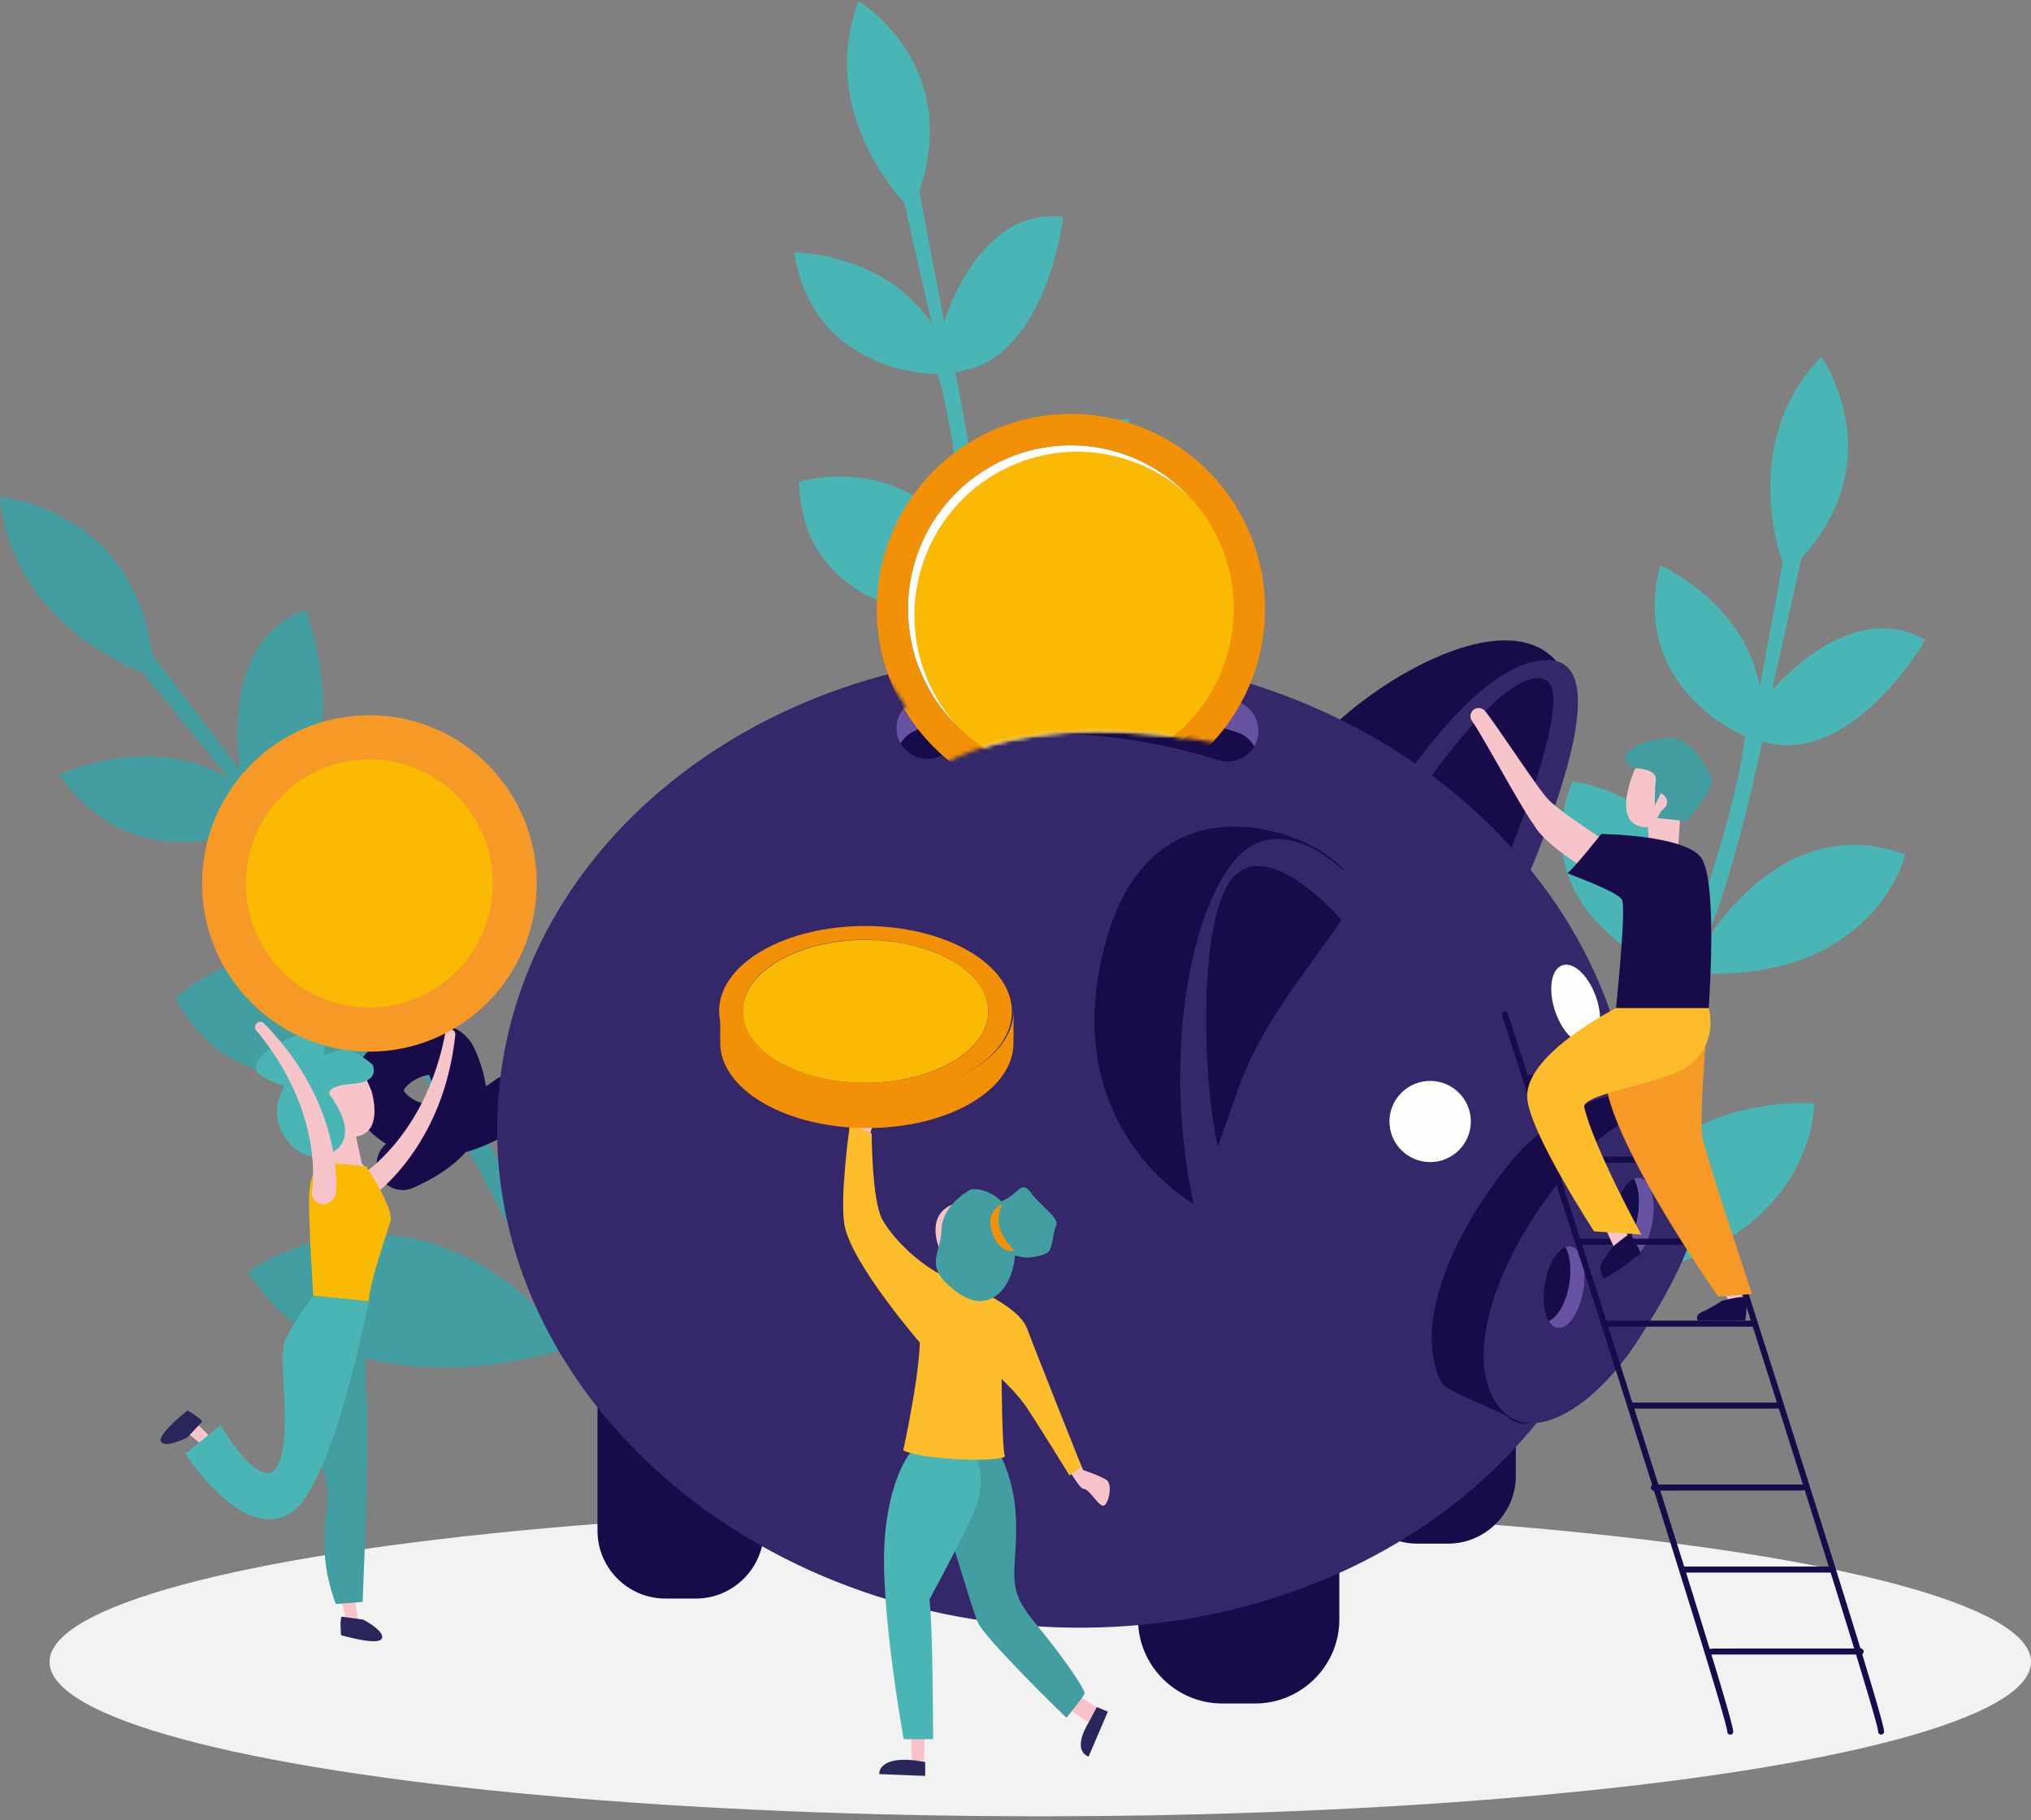 <svg xmlns="http://www.w3.org/2000/svg" xmlns:xlink="http://www.w3.org/1999/xlink" width="510" height="457" viewBox="0 0 510 457">
    <rect x="0" y="0" width="510" height="457" fill="#808080" stroke="none"/>
    <defs>
        <path id="a" d="M3.325 23.753c-.042.022 42.517 61.901 42.475 61.924-3.994 2.32-5.413 7.437-3.165 11.503 2.27 4.107 7.428 5.585 11.516 3.3 29.472-16.462 75.866-4.378 76.333-4.253a8.411 8.411 0 0 0 6.416-.86 8.47 8.47 0 0 0 3.947-5.175c1.207-4.538-8.935-85.147-13.452-86.36-.267-.072-1.841-.124-4.455-.123-18.41.005-88.528 2.675-119.615 20.044"/>
    </defs>
    <g fill="none" fill-rule="evenodd">
        <ellipse cx="261.22" cy="417.274" fill="#F2F2F3" fill-rule="nonzero" rx="248.78" ry="38.752"/>
        <path fill="#4AB5B5" d="M374.783 366.44l-3.865-3.17s17.515-33.674 19.798-45.608c0 0-46.747-28.421-33.567-67.31 0 0 43.082 9.951 36.726 62.171 0 0 16.702-32.685 26.62-67.623 0 0-39.01-14.891-25.7-48.702 0 0 27.487 2.676 32.329 31.5 0 0 9.385-27.09 11.045-42.849 0 0-29.16-11.778-21.312-42.893 0 0 21.139 9.064 25.054 30.5l5.744-31.184s-11.522-29.888 9.694-51.686c0 0 18.022 25.28-4.998 50.573l-7.37 33.159s19.557-23.713 38.472-12.608c0 0-18.532 32.287-40.978 25.464 0 0-6.066 30.92-14.546 51.022 0 0 19.245-34.463 50.506-22.616 0 0-7.524 31.38-51.088 29.869 0 0-10.495 31.704-28.944 68.476 0 0 13.602-37.438 57.166-35.927 0 0 .678 39.766-59.65 45.486 0 0-7.737 21.817-21.136 43.956"/>
        <path fill="#429EA0" d="M170.31 386.045l-5.313.949s-15.49-37.906-23.723-48.124c0 0-56.105 18.436-78.923-19.563 0 0 38.33-28.352 76.899 13.38 0 0-15.244-36.548-37.086-69.112 0 0-39.551 21.557-58.094-13 0 0 21.43-20.657 48.559-4.466 0 0-15.75-26.638-27.572-39.02 0 0-30.094 15.66-50.239-12.532 0 0 22.252-10.987 42.648.797l-21.671-26.516S3.115 157.376 0 124.74c0 0 33.428 2.911 38.163 39.467l22.159 29.234s-5.857-32.614 16.521-40.35c0 0 13.637 37.77-7.682 51.395 0 0 21.226 26.596 31.855 47.606 0 0-14.93-39.878 16.694-57.214 0 0 20.585 28.114-11.127 62.765 0 0 18.779 30.773 36.164 71.614 0 0-21.325-37.332 10.387-71.983 0 0 33.23 27.26-4.25 80.705 0 0 12.561 21.599 21.425 48.066"/>
        <path fill="#4AB5B5" d="M248.925 282.82l-4.733-1.37s2.708-37.269.118-48.952c0 0-53.387-7.568-56.637-47.874 0 0 42.866-7.72 57.49 41.997 0 0 2.358-36.06-2.3-71.522 0 0-41.107 1.67-42.257-34.092 0 0 25.917-8.25 41.544 15.953 0 0-2.078-28.157-6.724-43.06 0 0-30.98.663-36.021-30.538 0 0 22.664-.006 34.57 17.871l-6.97-30.446S204.915 28.217 215.61.254c0 0 26.173 15.878 15.21 47.701l6.268 32.867s8.445-29.05 29.894-26.346c0 0-4.17 36.41-27.144 38.95 0 0 6.577 30.333 6.747 51.814 0 0 3.967-38.656 36.877-40.07 0 0 5.435 31.314-34.575 46.858 0 0 2.877 32.764.53 73.199 0 0-2.3-39.155 37.71-54.703 0 0 16.127 35.72-36.228 64.317 0 0 1.513 22.745-1.974 47.98"/>
        <path fill="#180B49" d="M336.182 222.907s-14.998-13.22-10.89-27.793c4.11-14.574 51.57-48.14 66.297-28.123l-55.407 55.916z"/>
        <path fill="#34276A" d="M335.43 223.715s30.706-59.752 54.059-57.93c21.017 1.64-13.84 72.053-13.84 72.053s-14.368-27.566-40.22-14.123"/>
        <path fill="#180B49" d="M371.538 231.95s25.559-56.427 16.608-61.162c-8.948-4.737-31.167 25.054-45.777 50.377 0 0 20.942-1.697 29.17 10.786M107.763 269.876c-.953.095-2.622.542-4.284 1.69-1.477 1.018-2.054 1.998-2.094 2.228 0 .005.143.496 1.157 1.353 1.89 1.595 4.096 2.207 6.445 2.179.586-2.347-.104-4.78-1.224-7.45m-12.623 25.03a6.523 6.523 0 0 1 1.835-7.707 23.18 23.18 0 0 1-2.887-2.085c-5.122-4.321-6.967-9.993-5.064-15.556 2.589-7.574 11.362-12.425 18.35-12.735 5.505-.25 9.912 2.25 11.88 6.667 1.45 3.255 2.364 6.34 2.742 9.257a32.183 32.183 0 0 0 2.196-1.48c2.833-2.22 6.942-1.738 9.177 1.088a6.517 6.517 0 0 1-1.08 9.169c-.216.17-5.327 4.161-12.173 6.704a38.978 38.978 0 0 1-3.168 1.033c-3.056 3.431-7.45 6.424-13.169 8.96a6.552 6.552 0 0 1-8.64-3.315M167.086 401.357h7.647c9.378 0 17.05-7.653 17.05-17.008V351.62c0-9.353-7.672-17.007-17.05-17.007h-7.647c-9.379 0-17.05 7.654-17.05 17.007v32.729c0 9.355 7.671 17.008 17.05 17.008M355.942 387.57h7.647c9.379 0 17.05-7.653 17.05-17.006v-32.729c0-9.354-7.671-17.008-17.05-17.008h-7.647c-9.378 0-17.05 7.654-17.05 17.008v32.729c0 9.353 7.672 17.006 17.05 17.006M306.927 427.707h8.244c11.63 0 21.145-9.491 21.145-21.091V368.01c0-11.6-9.515-21.091-21.145-21.091h-8.244c-11.63 0-21.148 9.49-21.148 21.091v38.606c0 11.6 9.518 21.091 21.148 21.091"/>
        <path fill="#34276A" d="M258.188 408.18c78.669 6.039 146.648-43.607 151.838-110.883 5.189-67.278-54.377-126.712-133.046-132.748-78.668-6.038-146.647 43.606-151.836 110.883-5.19 67.278 54.376 126.71 133.044 132.748z"/>
        <path fill="#6752A1" d="M229.565 183.575c33.524-15.654 79.294-.28 81.226.382 1.836.628 3.25 1.893 4.149 3.447.256-.436.473-.902.644-1.399 1.382-4.02-.761-8.395-4.793-9.775-1.932-.665-47.702-16.037-81.226-.382-.04.017-.08.037-.119.054-3.778 1.842-5.391 6.372-3.6 10.185.094.202.225.371.334.56a7.674 7.674 0 0 1 3.266-3.015c.038-.02.079-.038.119-.057z"/>
        <path fill="#180B49" d="M236.111 189.796c27.828-12.994 69.255.86 69.671 1a7.719 7.719 0 0 0 5.888-.367 7.7 7.7 0 0 0 3.27-3.025c-.898-1.553-2.314-2.819-4.148-3.448-1.932-.663-47.703-16.034-81.227-.38-.04.016-.08.037-.119.055a7.684 7.684 0 0 0-3.266 3.017c1.982 3.428 6.271 4.856 9.931 3.148M411.599 301.806a21.185 21.185 0 0 1-.159 2.52c-.616 4.996-2.868 9.203-5.261 10.177-.383-.653-.685-1.468-.898-2.402l-.02-.09-.023-.111c-.011-.045-.02-.091-.03-.137l-.014-.073c-.308-1.603-.364-3.519-.111-5.58.02-.165.041-.328.066-.49.003-.032.01-.062.014-.093.02-.134.04-.267.062-.398a19.934 19.934 0 0 1 .088-.485c.005-.025.011-.048.015-.075.027-.138.057-.275.085-.412.042-.191.076-.337.11-.483.796-3.301 2.272-5.978 3.932-7.208a2.965 2.965 0 0 1 .356-.237c.032-.02.062-.04.095-.057.051-.03.104-.057.156-.084.022-.01.046-.024.068-.036.054-.025.108-.05.161-.071l.053-.024c.8 1.372 1.256 3.431 1.255 5.849z"/>
        <path fill="#6752A1" d="M393.624 312.946a1.88 1.88 0 0 1 .413-.035c2.748-.061 4.417 4.471 3.715 10.148-.666 5.379-3.217 9.846-5.823 10.343-.142.03-.283.045-.426.047-1.07.008-1.949-.656-2.618-1.776 2.414-.978 4.645-5.181 5.262-10.18.107-.871.159-1.715.159-2.52 0-2.417-.455-4.477-1.254-5.85.194-.079.383-.14.572-.177"/>
        <path fill="#29265B" d="M413.539 311.53c.025-.055.048-.119.073-.177-.025.058-.048.122-.073.178zM406.214 314.562c.664 1.086 1.531 1.73 2.583 1.721-1.038.023-1.924-.614-2.583-1.721"/>
        <path fill="#6752A1" d="M410.917 295.778a1.95 1.95 0 0 1 .413-.035c2.317-.05 3.87 3.186 3.875 7.592.002.817-.05 1.673-.16 2.556-.416 3.361-1.567 6.365-3.009 8.266a7.178 7.178 0 0 1-1.246 1.305c-.509.404-1.037.672-1.568.774-.14.028-.283.044-.425.045-1.052.009-1.92-.632-2.583-1.72a2.237 2.237 0 0 1-.036-.056c2.394-.976 4.645-5.182 5.263-10.18.106-.87.158-1.715.158-2.52.002-2.416-.455-4.477-1.255-5.849l.09-.034c.162-.063.323-.113.483-.144"/>
        <path fill="#34276A" d="M415.045 305.89c.11-.883.162-1.74.16-2.555-.007-4.406-1.557-7.644-3.875-7.592-.14-.004-.276.01-.414.035-.16.03-.318.08-.483.143-.018.009-.035.015-.052.021-.054.022-.072.032-.088.039a4.675 4.675 0 0 0-.162.07c-.023.013-.046.026-.07.037a4.889 4.889 0 0 0-.157.083c-.032.018-.062.039-.093.058a2.965 2.965 0 0 0-.334.222c-1.681 1.244-3.158 3.922-3.95 7.21a20.003 20.003 0 0 0-.199.909l-.014.075c-.026.132-.05.267-.073.404l-.015.08c-.023.131-.044.264-.063.398l-.015.093a19.18 19.18 0 0 0-.066.492c-.256 2.06-.198 3.977.112 5.578.005.023.009.048.016.071a2.578 2.578 0 0 0 .053.25c.004.031.012.06.018.088.212.936.514 1.751.897 2.405.011.021.024.038.035.058.66 1.107 1.545 1.744 2.584 1.72.141-.003.283-.018.425-.045.531-.102 1.059-.371 1.569-.776.43-.341.847-.776 1.243-1.3 1.443-1.906 2.595-4.908 3.01-8.27m-17.293 17.167c.703-5.674-.967-10.21-3.713-10.147a1.944 1.944 0 0 0-.414.035c-.19.035-.378.099-.573.178-2.413.978-4.645 5.158-5.262 10.154-.426 3.489.029 6.564 1.096 8.394.668 1.122 1.548 1.787 2.618 1.778.142-.004.285-.02.426-.046 2.605-.5 5.156-4.965 5.822-10.346m26.599-35.843c7.211 13.252-1.086 30.631-12.97 49.163-7.204 11.23-16.474 19.201-24.238 20.69-.981.19-1.938.272-2.863.246-3.748-.102-6.986-2.006-9.231-6.146-7.211-13.228 2.123-36.54 16.587-54.663 7.257-9.099 14.38-15.065 20.51-16.239 3.072-.59 5.894.026 8.356 2.055 1.406 1.158 2.699 2.775 3.849 4.894"/>
        <path fill="#29265B" d="M405.082 306.11c-.251 2.061-.195 3.977.112 5.578-.31-1.6-.367-3.514-.112-5.578"/>
        <path fill="#180B49" d="M393.05 313.124c.8 1.372 1.257 3.432 1.256 5.849a20.925 20.925 0 0 1-.16 2.52c-.616 4.998-2.848 9.2-5.261 10.179-1.067-1.83-1.522-4.905-1.095-8.394.616-4.997 2.847-9.175 5.26-10.154"/>
        <path fill="#180B49" d="M403.537 275.375c2.607-.5 5.042-.162 7.242 1.133 1.905 1.136 7.842 3.115 9.723 5.813-2.463-2.028-5.285-2.646-8.357-2.055-6.13 1.174-13.254 7.14-20.51 16.24-14.463 18.12-23.799 41.434-16.586 54.662 2.245 4.14 5.481 6.044 9.23 6.146a5.71 5.71 0 0 1-.34.078c-1.774.34-3.618-.214-5.649-1.87-1.235-.989-15.216-6.406-16.136-8.117-7.42-13.653 1.704-36.27 16.63-54.969 7.49-9.39 18.426-15.847 24.753-17.061M299.719 302.25s-35.45-19.558-21.725-66.898c13.72-47.34 62.875-21.977 61.163-12.63-.703 3.839-13.504 12.128-20.406 25.113-9.909 18.641-17.997 40.613-17.997 40.613l-1.035 13.803z"/>
        <path fill="#34276A" d="M341.6 223.315c-.017-.709-14.47-18.11-27.29-10.965-12.82 7.147-23.69 47.054-14.613 89.907l6.084-14.425 7.648-42.274 22.956-13.606 5.215-8.637z"/>
        <path fill="#180B49" d="M336.838 231.032s-16.774-19.804-26.349-11.58c-9.576 8.224-8.918 49.565-4.684 68.376l5.245-14.759c5.576-15.68 16.36-28.312 25.788-42.037"/>
        <path fill="#FEFEFE" d="M348.904 281.582c0 5.629 4.574 10.192 10.217 10.192 5.643 0 10.218-4.563 10.218-10.192 0-5.629-4.575-10.192-10.218-10.192s-10.217 4.563-10.217 10.192M390.52 253.94c1.849 5.436 5.654 9.063 8.5 8.1 2.844-.963 3.652-6.15 1.803-11.586-1.849-5.438-5.653-9.064-8.5-8.102-2.844.962-3.652 6.15-1.803 11.587"/>
        <g transform="translate(181.801 91.857)">
            <mask id="b" fill="#fff">
                <use xlink:href="#a"/>
            </mask>
            <path fill="#FEFEFE" d="M79.696 101.448c-11.361-2.107-21.771-9.01-28.006-19.85C40.387 61.95 47.08 36.814 66.64 25.46c10.79-6.264 23.238-7.024 34.13-3.15 8.855 3.149 16.68 9.357 21.75 18.169 11.301 19.649 4.61 44.783-14.95 56.139l2.163 3.76c-9.766 4.3-20.498 4.465-30.037 1.071" mask="url(#b)"/>
            <path fill="#FABA04" d="M81.309 103.069c-11.362-2.108-21.773-9.011-28.006-19.85-11.303-19.65-4.61-44.785 14.95-56.14 10.79-6.262 23.239-7.023 34.13-3.15 8.855 3.148 16.68 9.358 21.75 18.169 11.302 19.65 4.61 44.783-14.95 56.14l2.162 3.76c-9.766 4.3-20.497 4.465-30.036 1.07" mask="url(#b)"/>
            <path fill="#F29105" d="M79.696 101.448c-11.361-2.107-21.771-9.01-28.006-19.85C40.387 61.95 47.08 36.814 66.64 25.46c10.79-6.264 23.238-7.024 34.13-3.15 8.855 3.149 16.68 9.357 21.75 18.169 11.301 19.649 4.61 44.783-14.95 56.139l2.163 3.76c-9.766 4.3-20.498 4.465-30.037 1.071m-16.982-82.81C39.408 32.168 31.431 62.123 44.901 85.54c13.469 23.416 43.284 31.43 66.593 17.896 23.31-13.531 31.287-43.484 17.817-66.901-13.472-23.417-43.286-31.43-66.597-17.898z" mask="url(#b)"/>
        </g>
        <g>
            <path fill="#F7C4C9" d="M89.447 295.967a.777.777 0 0 0 .087-.047l.124-.076.265-.165c.179-.11.363-.237.545-.359.365-.25.733-.51 1.094-.783.726-.54 1.437-1.12 2.13-1.72 1.387-1.2 2.71-2.489 3.951-3.852 2.494-2.718 4.66-5.72 6.55-8.881a59.813 59.813 0 0 0 4.693-9.985 68.584 68.584 0 0 0 2.914-10.673v-.003c.12-.639.783-1.06 1.48-.94.662.113 1.117.681 1.055 1.286a70.805 70.805 0 0 1-2.114 11.267 62.483 62.483 0 0 1-4.089 10.879c-1.735 3.51-3.797 6.91-6.28 10.076a50.81 50.81 0 0 1-4.022 4.571 41.624 41.624 0 0 1-2.266 2.133c-.396.346-.803.685-1.223 1.022-.215.168-.423.336-.65.503l-.344.252-.184.13-.225.152c-1.423.87-3.358.503-4.322-.819-.963-1.321-.592-3.098.831-3.968M85.676 401.672l1.373 5.38 2.829-.448-.859-5.988z"/>
            <path fill="#429EA0" d="M84.33 402.738l6.728-.55s1.86-42.77 1.01-50.755c-.85-7.985-.028-23.662-.028-23.662l-7.553 4.787-3.81 26.104-1.799 4.01s3.348 7.498 3.408 12.726c.06 5.227-2.958 13.985 2.044 27.34"/>
            <path fill="#29265B" d="M85.85 405.913l5.356.735s5.554 2.865 4.667 4.763c-.887 1.895-10.23-.856-10.23-.856s-.393-4.266.206-4.642"/>
            <path fill="#F7C4C9" d="M53.293 361.233l-3.941-3.866-2.14 2.527 4.638 3.754zM91.123 268.965s2.111 4.728 2.198 5.037c.584 2.112 2.47 10.448-3.91 11.363l1.402 6.609 2.789 3.677s-4.872-.474-9.423-2.396l-4.65-16.592 3.878-4.215 5.385-3.024 2.331-.459z"/>
            <path fill="#FABA04" d="M87.161 292.328l4.822.56s6.99 10.587 6.073 13.7c-.918 3.114-5.405 15.923-5.45 20.137l-13.943-1.397s-1.325-20.147-1.017-25.666c.308-5.516 2.78-7.672 2.78-7.672l6.735.338z"/>
            <path fill="#4AB5B5" d="M92.606 326.725s-8.76 45.583-19.223 52.85c-12.225 8.488-26.827-14.602-26.827-14.602l8.83-7.132s10.985 18.64 14.6 9.51c3.617-9.133-.576-26.438 1.75-31.166 2.327-4.727 6.927-10.856 6.927-10.856l13.943 1.396z"/>
            <path fill="#29265B" d="M50.739 356.986l-3.711 3.933s-5.562 2.853-6.589 1.028c-1.026-1.824 6.642-7.827 6.642-7.827s3.7 2.16 3.658 2.866"/>
            <path fill="#4AB5B5" d="M93.49 267.23s2.403 4.346-4.89 4.89c-7.294.542-5.79 2.841-5.79 2.841s9.456 11.589-1.318 15.257c-6.102 2.076-14.86-6.82-11.034-15.415 3.827-8.598-.144-7.483 7.572-8.994 7.715-1.51 7.726-4.848 15.46 1.42"/>
            <path fill="#4AB5B5" d="M80.554 267.545c0-.474 3.786-10.096-3.47-8.36-7.256 1.734-16.407 7.886-11.516 10.884 4.89 2.997 8.991 3.47 10.57 2.366 1.576-1.105 4.416-4.89 4.416-4.89"/>
            <path fill="#F7C4C9" d="M78.39 299.133c0 .006.01-.058.017-.097l.021-.144.04-.31c.028-.207.047-.431.07-.648.037-.443.069-.892.088-1.344.043-.904.048-1.82.024-2.737a46.594 46.594 0 0 0-.469-5.497c-.517-3.652-1.462-7.233-2.705-10.7a59.871 59.871 0 0 0-4.735-9.965 68.44 68.44 0 0 0-6.396-9.026l-.002-.003c-.418-.499-.323-1.277.211-1.739.509-.44 1.236-.431 1.665.003a70.673 70.673 0 0 1 7.363 8.783 62.593 62.593 0 0 1 5.811 10.066c1.61 3.57 2.929 7.32 3.8 11.248.44 1.961.77 3.966.978 6.01a41.817 41.817 0 0 1 .223 4.7c-.008.272-.011.538-.026.82l-.023.426-.016.225-.025.27c-.232 1.651-1.743 2.914-3.377 2.82-1.633-.094-2.769-1.51-2.538-3.161"/>
            <path fill="#F7C4C9" d="M78.39 299.133c0 .006.01-.058.017-.097l.021-.144.04-.31c.028-.207.047-.431.07-.648.037-.443.069-.892.088-1.344.043-.904.048-1.82.024-2.737a46.594 46.594 0 0 0-.469-5.497c-.517-3.652-1.462-7.233-2.705-10.7a59.871 59.871 0 0 0-4.735-9.965 68.44 68.44 0 0 0-6.396-9.026l-.002-.003c-.418-.499-.323-1.277.211-1.739.509-.44 1.236-.431 1.665.003a70.673 70.673 0 0 1 7.363 8.783 62.593 62.593 0 0 1 5.811 10.066c1.61 3.57 2.929 7.32 3.8 11.248.44 1.961.77 3.966.978 6.01a41.817 41.817 0 0 1 .223 4.7c-.008.272-.011.538-.026.82l-.023.426-.016.225-.025.27c-.232 1.651-1.743 2.914-3.377 2.82-1.633-.094-2.769-1.51-2.538-3.161"/>
            <path fill="#180B49" d="M430.211 413.91l-.842.12-.29-.81a3241.134 3241.134 0 0 0-5.296-17.09l-.405-1.298h36.299l.219.702a3505.331 3505.331 0 0 1 5.303 17.077l.398 1.291-35.386.009zm-7.525-21.289a6615.098 6615.098 0 0 0-5.37-17.068l-.41-1.3 35.433-.014.827-.105.252.794a8345.404 8345.404 0 0 1 5.38 17.097l.407 1.296h-36.299l-.22-.7zm-6.478-20.576c-1.657-5.243-3.455-10.917-5.412-17.072l-.412-1.302h36.301l.221.698c1.86 5.854 3.671 11.567 5.411 17.073l.41 1.298H416.43l-.22-.695zM403.83 333.09h36.303l.223.696c1.84 5.77 3.657 11.478 5.436 17.074l.414 1.3h-36.301l-6.075-19.07zm-.705-2.206c-1.85-5.796-3.679-11.518-5.457-17.072l-.416-1.302h36.305l.224.694c1.825 5.703 3.65 11.412 5.454 17.074l.416 1.3h-36.304l-.222-.694zm-6.58-20.579c-1.909-5.965-3.747-11.7-5.472-17.072l-.418-1.303h36.305l.224.693c1.81 5.642 3.64 11.35 5.473 17.074l.418 1.302h-36.307l-.223-.694zm-6.595-20.572a42193.17 42193.17 0 0 0-5.489-17.08l-.42-1.304h36.303l.222.692c1.795 5.572 3.632 11.28 5.491 17.075l.42 1.302H391.03a1.743 1.743 0 0 1-.08.008l-.763.037-.236-.73zm77.689 125.684l.226-.378a.747.747 0 0 0 .11-.382.743.743 0 0 0-.435-.678l-.398-.19-.13-.42c-4.61-15.046-12.028-38.628-22.05-70.096a23912.156 23912.156 0 0 0-16.356-51.145l-.11-.342.133-.332a.747.747 0 0 0-.294-.914l-.3-.193-.111-.342c-6.643-20.7-11.354-35.293-11.436-35.548a.753.753 0 0 0-.949-.488.76.76 0 0 0-.49.953c1.422 4.406 2.89 8.955 4.39 13.612l.418 1.303h-36.302l-.223-.69c-2.493-7.75-4.162-12.923-4.61-14.315l-.121-.375a.751.751 0 0 0-.948-.488.762.762 0 0 0-.444.378.75.75 0 0 0-.047.575 24744.318 24744.318 0 0 1 24.717 77.015l.055.174-.016.263c.01.19.095.334.167.424l.116.143.054.176c4.55 14.266 8.745 27.47 12.466 39.243l.127.405-.204.374a.752.752 0 0 0-.099.356c0 .287.163.544.427.674l.38.189.129.404c11.797 37.364 17.931 57.502 18.233 59.857l.01.069-.002.073a.757.757 0 0 0 .758.765.76.76 0 0 0 .746-.65c.096-.672-1.567-6.618-5.083-18.175l-.392-1.289h36.31l.218.706c5.082 16.625 5.263 18.037 5.324 18.5l.007.07v.073a.756.756 0 0 0 1.503.114c.098-.688-1.65-6.913-5.345-19.035l-.13-.423z"/>
            <path fill="#F7C4C9" d="M394.717 276.108c.858 3.124.96 4.613 1.894 7.747.937 3.139 5.418 6.783 6.414 9.904a395.97 395.97 0 0 0 3.113 9.313c1.08 3.086 2.21 6.15 3.402 9.184l.006.015a2.118 2.118 0 0 1-1.2 2.746 2.126 2.126 0 0 1-2.695-1.077 278.115 278.115 0 0 1-4.045-9.122 409.546 409.546 0 0 1-3.738-9.225 542.185 542.185 0 0 1-3.525-9.299 446.774 446.774 0 0 1-3.347-9.389 3.357 3.357 0 1 1 6.35-2.178c.023.064.042.127.06.19l-2.689 1.191zM426.41 290.207c.072.352.163.76.25 1.149l.277 1.181c.186.79.38 1.583.582 2.374.404 1.583.822 3.17 1.266 4.75.883 3.158 1.826 6.31 2.834 9.445 1.02 3.13 2.066 6.26 3.202 9.356.55 1.555 1.147 3.094 1.73 4.638.584 1.545 1.206 3.075 1.81 4.611l.014.036c.331.846-.084 1.8-.932 2.131a1.653 1.653 0 0 1-2.07-.792c-.75-1.491-1.523-2.978-2.258-4.482-.732-1.505-1.48-3.003-2.18-4.524-1.442-3.027-2.793-6.094-4.125-9.176a257.29 257.29 0 0 1-3.776-9.35 214.16 214.16 0 0 1-1.752-4.746 164.23 164.23 0 0 1-.83-2.405l-.405-1.214a69.528 69.528 0 0 1-.4-1.257l-.003-.006a3.494 3.494 0 1 1 6.766-1.719"/>
            <path fill="#180B49" d="M432.432 326.591s4.517-1.19 5.54-.898c1.197.343.284 5.82.284 5.82l-6.302.097-5.621-.04s-.974-1.303 1.157-2.217c2.128-.914 4.942-2.762 4.942-2.762"/>
            <path fill="#F7C4C9" d="M372.976 178.629c2.712 3.254 12.821 18.846 15.684 21.97 2.864 3.119 12.799 9.277 14.32 10.634.38.342 1.717 1.484 1.717 1.484l.575.46a26.117 26.117 0 0 0 2.237 1.626l.085.056a3.955 3.955 0 1 1-4.567 6.452c-1.019-.774-14.728-8.456-17.86-14.22-2.662-3.375-12.95-22.462-15.453-25.958a2.056 2.056 0 1 1 3.247-2.52l.015.016z"/>
            <path fill="#014E4A" d="M418.492 262.331c.413-.076.886-.169 1.305-.087.374.07.698.344 1.048.485-.11.2-.2.438-.276.612-.52 1.172-.697 2.529-.898 3.784-.882 5.49-.603 11.181-1.959 16.581.345-9.786 1.092-19.778 1.092-19.778l-.635.07a.833.833 0 0 0-.363-.811 8.07 8.07 0 0 1-.676-.536c.45-.12.902-.236 1.362-.32"/>
            <path fill="#F7C4C9" d="M418.14 194.805l-.392.987c-.073-1.668-.222-2.832-.222-2.832l-6.867-.1s-6.069 13.095 1.437 14.693a4.234 4.234 0 0 0 1.697.035l.356 5.335 7.215.307.922-13.513-4.146-4.912z"/>
            <path fill="#429EA0" d="M410.659 192.86s5.35.12 5.11 2.874c-.238 2.755-.238 6.594-.238 6.594l1.536-3.225s3.53 1.997 0 4.607l-.922 1.69 7.37.767s7.676-8.599 6.141-11.362c-1.534-2.764-4.76-9.675-10.902-9.522-6.143.155-15.269 4.711-8.095 7.576"/>
            <path fill="#180B49" d="M429.063 253.111c-1.089.652-23.274 0-23.274 0s2.611-25.015 1.524-27.189c-1.088-2.175-14.356-6.743-13.704-6.743.652 0 8.483-9.788 8.483-9.788s20.663.22 25.014 5.874c4.35 5.655 1.957 37.846 1.957 37.846"/>
            <path fill="#F79926" d="M439.939 324.888l-8.483.651s-26.572-37.734-28.311-54.048l25.918-18.38s-2.61 27.405-1.522 32.625c1.087 5.22 12.398 39.152 12.398 39.152"/>
            <path fill="#FDBD2B" d="M412.153 309.982l-11.874-.82s-16.354-25.094-16.788-33.577c-.436-8.482 13.102-17.605 22.3-22.473h23.27s2.893 9.209-5.814 14.999c-5.659 3.762-26.23 6.58-25.425 9.933 2.457 10.235 14.331 31.938 14.331 31.938"/>
            <path fill="#180B49" d="M404.939 313.028s3.108-2.49 3.992-3.08c.856-.571 3.08 4.747 3.08 4.747l-4.915 3.713-4.268 2.606s-1.727-2.283-.456-4.22c1.269-1.938 2.567-3.766 2.567-3.766"/>
            <path fill="#F7C3C8" d="M270.346 425.597l5.077 3-2.077 3.923-6-4.154z"/>
            <path fill="#429EA0" d="M250.762 364.662s4.408 6.655 4.408 18.818-2.653 15.012 4.486 23.68c9.126 11.082 12.712 17.238 12.712 17.927 0 .688-4.59 6.2-4.59 6.2s-20.73-20.038-22.352-24.169C243.8 402.986 238 383.48 238 383.48l5.105-16.752 7.657-2.066z"/>
            <path fill="#29265B" d="M273.346 432.52s-4.385 6.692 0 8.539l4.846-11.308-2.77-1.154-2.076 3.923z"/>
            <path fill="#F7C3C8" d="M228.769 434.815l.231 7.154 3 1.384.23-8.307z"/>
            <path fill="#4AB5B5" d="M229 364.2s-6 6.463-6.922 23.539c-.924 17.077 4.846 48.923 4.846 48.923h7.384s0-27.925-.922-35.077c0 0 10.613-19.386 12.229-24.924 1.615-5.538-.461-11.308-.461-11.308L229 364.2z"/>
            <path fill="#F7C3C8" d="M221.45 312.926s-6.221-3.76-6.221-6.221c0-2.462-.95-24.852-.055-25.3.895-.448-1.12-3.356.67-4.251 1.79-.894 3.804-1.789 4.698-4.473.896-2.685 2.014-.225.896 2.907-1.118 3.133 1.118 5.37-2.462 7.383 0 0-6.263 21.252-2.684 25.279l5.158 4.676z"/>
            <path fill="#29265B" d="M220.787 445.43s-.461-4.385 8.769-3.462l2.768.442v3.48l-11.537-.46z"/>
            <path fill="#F7C3C8" d="M235.754 313.17s-3.803-8.947 4.698-11.183l-4.698 11.183zM260.138 354.555s10.29 19.24 11.857 19.24c1.565 0 3.58 4.026 4.921 4.25 1.343.222 2.684-5.368.894-6.487-1.788-1.119-5.815-2.462-5.815-2.462l-10.066-22.146-1.791 7.605z"/>
            <path fill="#FDBD2B" d="M213.362 282.749c.224-.673 5.519 1.84 5.519 1.84s.032 16.638 2.639 21.528c2.09 3.917 7.91 10.331 14.904 13.987 0 0 18.792 6.266 21.476 13.423 2.685 7.159 13.728 34.779 13.728 34.779l-3.069 2.147s-8.386-13.624-11.037-17.479c-2.083-3.03-6.013-6.766-6.013-6.766s.129 17.743.8 19.309c.672 1.566-19.462 1.343-25.503-1.34 0 0 3.944-17.924 4.168-27.095 0 0-16.867-19.459-18.863-29.22-1.361-6.655 1.251-25.113 1.251-25.113"/>
            <path fill="#429EA0" d="M243.808 298.63c2.013-.447 13.103.99 10.96 17.672-.926 7.232-6.446 13.98-14.42 8.152-8.808-6.437-4.146-9.27-3.922-15.758.223-6.487 7.382-10.067 7.382-10.067"/>
            <path fill="#429EA0" d="M250.364 308.014c0-1.486-1.731-5.197 1.731-6.68 3.464-1.484 4.453-5.196 6.68-1.98 2.226 3.216 7.423 6.433 6.433 8.413-.99 1.978-.743 6.184-2.474 6.925-1.733.743-4.453 1.486-6.928.743-2.475-.743-2.967 2.227-4.205-.248-1.237-2.473-1.237-7.173-1.237-7.173"/>
            <path fill="#F29105" d="M251.672 302.28s-1.704 3.253-.465 6.508c1.24 3.252 3.564 5.268 3.564 5.268s-3.564 1.083-5.577-4.495c-2.015-5.577 2.478-7.281 2.478-7.281"/>
        </g>
        <g>
            <path fill="#F29105" d="M254.522 253.776l-.024 8.188c-.014 5.433-3.579 10.858-10.699 15.004-14.335 8.345-37.656 8.345-52.085 0-7.259-4.2-10.886-9.712-10.87-15.215l.023-8.188c-.015 5.504 3.61 11.015 10.87 15.215 14.429 8.345 37.75 8.345 52.085 0 7.12-4.146 10.684-9.57 10.7-15.004"/>
            <path fill="#F29105" d="M195.6 266.604c12.086 7.014 31.617 7.014 43.625 0 5.382-3.145 8.338-7.166 8.872-11.277.655-5.059-2.35-10.251-9.018-14.121-12.082-7.013-31.615-7.013-43.62.001-6.622 3.869-9.57 9.061-8.856 14.12.579 4.11 3.578 8.132 8.997 11.277m47.646-27.834c14.401 8.36 14.482 21.91.173 30.268-14.308 8.358-37.585 8.358-51.986 0-14.402-8.358-14.475-21.908-.167-30.266 14.308-8.358 37.579-8.358 51.98-.002"/>
            <path fill="#FABA04" d="M248.17 253.928c0-9.905-13.805-17.936-30.834-17.936-17.03 0-30.835 8.03-30.835 17.936s13.806 17.937 30.835 17.937c17.03 0 30.834-8.03 30.834-17.937"/>
        </g>
        <g>
            <path fill="#F79926" d="M134.773 221.81c0-23.323-18.811-42.232-42.015-42.232s-42.015 18.909-42.015 42.233c0 23.324 18.811 42.232 42.015 42.232s42.015-18.908 42.015-42.232"/>
            <path fill="#FABA04" d="M123.752 221.81c0-17.205-13.877-31.154-30.995-31.154-17.117 0-30.993 13.949-30.993 31.155 0 17.206 13.876 31.154 30.993 31.154 17.118 0 30.995-13.948 30.995-31.154"/>
        </g>
    </g>
</svg>
